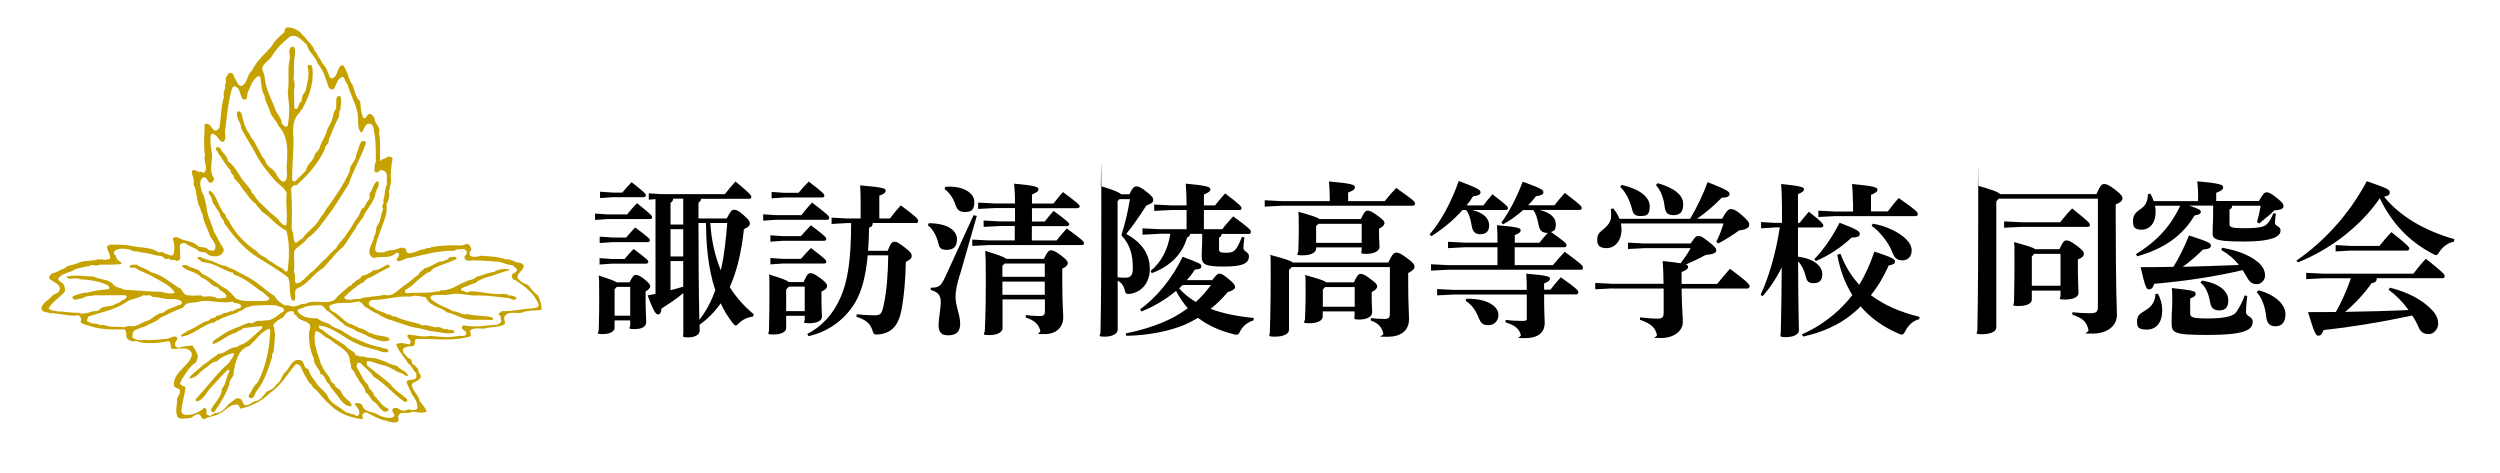 <?xml version="1.0" encoding="UTF-8"?>
<svg xmlns="http://www.w3.org/2000/svg" version="1.1" viewBox="0 0 2047.3 387.3">
  <defs>
    <style>
      .cls-1 {
        fill: #c5a200;
      }
    </style>
  </defs>
  <!-- Generator: Adobe Illustrator 28.7.5, SVG Export Plug-In . SVG Version: 1.2.0 Build 176)  -->
  <g>
    <g id="_レイヤー_1" data-name="レイヤー_1">
      <g id="_レイヤー_1-2" data-name="_レイヤー_1">
        <path class="cls-1" d="M249.2,29.8c2.7,4.3,7.3,6.9,8.4,11.9,2.7,1.6,2.3,5,4.6,6.5,1.2,4.3,5.4,6.5,6.2,11.1,1.2,1.5.8,4.3,3.1,5,5-1.2,4.3-6.9,7.3-10.4.8,0,1.6,0,1.9-.8,4.3,5,4.3,11.9,8.1,16.5,1.6,4.3,2.3,10,6.2,13.5.4,4.3.4,9.6,2.7,13.5.3.4,1.2,0,1.9,0,.3-1.2,1.2-2.3,2.7-3.4,1.9,0,3.4,1.9,4.3,3.4,0,4.6,5.4,7.3,3.8,12.3,1.2,6.2.8,13.1.8,19.6s1.2,1.5,1.5,2.3c1.9-1.2,3.8-1.2,5-2.7,1.2.4,3.4,0,3.8,1.9-1.2,6.5-1.9,12.3-1.2,18.9-.8,2.7-.8,5.4-1.9,8.1,1.2,3.8-.4,7.3-1.9,10.4,1.2,8.1-2.7,14.6-5,21.9-1.9,5-3.8,9.6-4.3,15.4.8,2.4,2.7,2.2,4.7,2,.9,0,1.7-.2,2.5,0,1.2-1.6,3.4-.4,4.6-1.9,2.2.5,4.3-.2,6.2-.9,2.8-1,5.4-2,7.6.5-.8,1.5.8,2.7,1.9,3.1,3.8-.4,6.9-1.5,10-3.1,1.2.2,2.3-.2,3.4-.6,1.2-.5,2.5-1,3.9-.5l.8-.8c7.7-1.5,17.3-1.9,25-1.5,2.3,0,5-2.7,6.9,0,.4,1.2,1.9,2.7.8,4.3-1.5,1.2-.8,2.7-.8,3.8,3.1,2.3,6.9.8,10,.3,6.5.8,12.7.4,19.6,3.1,2.3-.8,4.3.8,6.5,1.2,2.3,2.3,6.2.3,8.1,3.8,0,4.3-5.8,5.8-5,10.4,2.3,2.7,5.4,4.6,8.4,5.4,3.1,3.1,4.6,6.5,8.1,8.4,1.5,3.4,3.4,7.7,3.1,11.9-4.6,1.2-10.8,0-15.8,2.3-1.6.5-3.6.5-5.6.3-3.6-.1-7.3-.3-9.1,3.4-.8,1.9,1.5,4.3,0,6.2-4.3,1.9-8.9,1.9-13.9,2.7-2.1.8-4.3.7-6.4.5-3-.2-5.8-.3-7.9,2.1.4,1.6,1.9,3.8-.4,4.6-9.3,2.7-19.2,2.4-28.8,2.1-5.1-.2-10.2-.4-15-.1-1.9,1.6.4,5-2.7,5.8-2.7,0-5.4.3-7.7,1.9-1.2,3.4,2.3,5.4,4.3,8.1,4.3,0,1.2,5,5,5.4.8,1.9,2.3,1.9,3.1,3.8-.8,2.7,4.3,5.4.8,7.7-1.5,2.3-5.4,2.3-6.2,4.6.8,5.8,5.8,8.4,6.5,13.5,1.9,2.3,4.6,5.4,5.8,8.4-1.9,1.4-4.7,1.1-7.5.7-1.6-.2-3.3-.5-4.9-.3-1.7,1-3.5.9-5.2.8-2.5,0-4.8-.2-6,3,.4,1.2.8,2.7.4,3.8-3.8,2.7-8.4-.4-12.3-.8-5-1.5-9.6-4.3-14.2-6.5-1.2.4-2.7.8-3.1,2.3,0,1.2.8,2.3,0,3.4-10-1.2-20-5-26.9-12.3-4.6-3.8-7.7-8.4-11.9-12.7-2.3-.4-1.9-3.4-4.3-4.3-2.3-3.8-4.6-7.3-6.2-11.2-.8-1.9-1.5-3.8-3.8-4.6l-1.6.3c-6.9,8.1-11.9,17.3-21.1,23.5-6.2,6.5-15,10.4-23.5,12.7-1.5-.4-1.2-3.1-3.1-3.4-6.2-.4-8.9,4.6-14.2,7.3-3.8,2.3-8.9,2.3-12.7,4.6-2.7,0-2.3-2.7-4.3-3.8-3.8-.8-5,3.1-8.4,3.1s-6.9,1.2-9.2-.8c-2.3-5-.4-9.6-.4-15.4.4-2.3,3.8-4.6,1.6-7.7-1.9-.8-4.3-1.2-4.3-3.8,0-10.4,12.3-15,14.6-23.5.8-3.5-2.3-4.6-4.3-5.8-4.3-.4-6.9,0-10.8.4-3.8-.4-.4-5.4-4.3-6.5-4.6.8-9.2,1.9-13.9,1.5-4.3.4-9.2-.4-12.7-1.9-1.6,1.2-3.4.4-5-.4-4.6-1.9-.8-6.5-4.3-8.9-10,.3-20.8.3-30-3.4-1.9-.4-4.3-.8-5.8-2.7.8-1.5.8-3.1-.4-4.3l-1.2-1.2c-4.8.9-8.9.1-13.2-.6-3.3-.5-6.6-1.1-10.3-1-2.3-1.2-6.9-.4-6.9-4.3,1.2-4.6,6.2-6.5,8.9-10,1.9-1.9,6.2-1.9,6.2-5.8,0-6.5-15-6.5-5.8-12.7,3.4-.4,5.4-2.7,8.4-3.4,1.2-.8,2.7-1.2,3.4-2.3,2.7-.8,6.9-1.5,10-3.1,5-1.9,10.4-.8,16.1-2.7.4,1.2,1.6,0,2.3,0,1.9,1.2,4.3,0,6.5,0,1.2-3.8-2.3-6.5-2.3-10.4l2.3-1.5c6.2,0,12.7,0,18.5,1.2,6.9,1.6,15.4.8,21.1,5,.6.3,1.3.2,2.1,0,1.1-.1,2.3-.3,3,1.1,2.7,0,5,2.7,7.3,1.2,1.2-3.8,1.2-8.9-.3-12.7,0-2.3,2.7-1.9,4.3-1.6,5,3.4,11.9,2.3,16.5,7.3,2.7,1.2,6.5,0,8.1,2.7,1.6.4,3.1,1.2,4.6.8,3.8-4.3-1.5-8.9-3.1-11.9-1.9-6.2-5.4-11.5-6.2-18.1-1.5-1.9-1.5-5-3.1-7.3-1.9-5.4-1.6-12.3-4.3-17.3,1.6-3.8-1.9-7.3-1.2-10.8,1.3-1.1,2.6-.5,3.9.1,1.1.5,2.2,1,3.4.6.8,0,1.9,1.6,3.1.4,3.1-4.6-1.6-8.9.3-13.9-1.5-7.7-.3-18.1-.3-25.4,2.7-1.2,4.2.6,5.6,2.5,1.7,2.3,3.2,4.7,6.4.6,1.6-8.4,1.2-17.7,3.8-25.4-1.2-3.8,1.9-6.9.8-10.4,1.9-1.5-.4-4.3,1.2-6.2,1.2-1.5,1.5-3.4,3.8-3.1,2.3.4,1.9,3.1,3.4,4.6,1.2,2.7,2.3,5.4,4.6,6.2,6.2-1.9,4.3-8.9,9.2-12.7,3.4-7.7,10.8-13.9,15.8-19.6,2.7-5,6.5-8.4,10.8-11.9-.4-1.5.8-3.1,1.5-3.8,5.4-.4,10.8,2.3,13.5,6.5M250.4,35.9c-3.5-3.1-7.3-8.1-12.7-6.1-5.4,4.2-11.1,9.6-15,16.1-1.9,3.8-7.7,5.8-8.1,10.8,2.7,4.6,2.3,11.1,3.8,15,1.6,5.4,4.3,10.8,6.5,16.1.8,5,5.8,8.1,5.8,13.5,1.5.8,2.3,3.1,4.6,2.3,1.2-3.4,1.2-8.9,1.6-13,0-5.4-1.2-11.2-1.2-16.1,1.5-7.7-.4-16.5,1.2-24.2,1.9-3.8-2.7-10.8,3.1-12.3,2.7,1.9,1.2,5,1.6,7.3-1.6,6.2-.4,12.3-1.2,19.6,1.2,3.1,1.2,6.2.3,9.3.4,4.6,0,10,.4,14.6,3.8,2.3,2.7-4.6,5.8-5.8,0-3.1,1.2-5.8,3.1-8.1,1.5-5.8,3.8-13.5,1.9-20.4,0-1.9,1.6-1.2,3.1-1.2,1.9,4.3.8,8.9.8,13.1-1.2,7.3-3.8,15-7.7,21.6-.4,1.9-2.3,1.9-2.3,3.8-5.8,5-6.5,13.9-5.4,20.8,0,11.1-1.2,23.1-1.2,34.6.4.8,1.2,1.5,2.3,1.5l9.2-9.2c.4-5,5.8-7.3,6.9-12.3.4-2.7,3.8-3.4,4.3-6.9,1.9-5.4,5-9.2,6.2-14.6,2.7-4.3,4.6-8.9,5.4-13.9,2.7-3.1,1.6-6.9,1.9-10.8.4-1.6,1.5-2.7,3.1-2.3,1.9,3.1.3,7.3.3,10.8-1.2,1.6-1.2,4.3-1.2,6.2-3.4,6.2-5.8,12.3-8.4,18.9.8,3.4-3.4,4.2-3.1,7.3-5.4,11.9-13.5,21.1-23.1,29.7h-1.9c-1.5.8-2.3,1.5-2.7,3.1.8,11.5.8,20.4.4,31.9.2.8.3,1.6.3,2.3,2.3,3.1,0,7.7,3.1,10,1.9-.8,3.1-2.7,5.4-3.4,3.8-6.2,10.4-9.3,13.9-15.8,1.5-2.7,3.8-4.6,5.4-8.1,7.7-10.4,14.2-20,19.6-31.5-.8-5,5.4-8.1,5-13.1,1.9-3.4,1.9-6.5,3.8-10,.3-1.2,1.9-1.9,3.1-1.5.8,0,1.2,1.2,1.2,1.9-3.8,11.5-10,21.1-13.9,33.1-4.3,6.9-8.1,13.1-12.7,20-6.5,8.4-12.3,18.5-21.6,25-2.3,4.2-8.1,6.1-10.4,10-.8,5.4.8,11.9-.4,17,1.9,2.7,0,6.2,1.6,9.2,2.3.8,4.6-.8,5.8-2.7l.3.4,5.8-5.8c5-3.1,7.7-8.1,12.3-11.5,3.1-3.1,5.8-6.5,8.9-8.9,2.3-5,6.9-7.7,9.2-12.7,3.5-3.8,5-8.4,8.1-12.3,2.7-2.3,1.9-7.3,5.8-8.4.8-2.7,2.3-4.6,3.8-6.5,1.9-1.9-1.2-4.3,1.6-6.2,1.5-3.1,2.3-7.7,5.8-8.9,1.6,3.1-.8,6.5-1.9,9.2-.8,6.5-5.4,11.9-8.9,17.3-1.2,4.6-6.2,8.1-7.7,12.7-3.8,4.6-6.2,10-10,14.6-3.1,2.7-6.1,5.4-8.9,9.2-2.7,2.3-4.6,5.4-7.3,8.1-8.1,4.6-12.3,13-20.8,16.5-4.6,2.3-.8,6.9-3.1,10.4-.8.3-2.3-.4-2.3-1.2-2.3-5.8-.4-11.5-2.7-17.7-7.7-6.2-17.3-11.5-25.7-17-11.1-6.9-18.9-17-26.6-27.3,0-3.1-3.1-4.3-3.4-6.9-.4-2.7-3.4-5-4.3-7.7-2.7-2.3-1.9-6.2-4.3-8.9-1.2-.8-.8-2.3-.4-3.1.8-.8,1.6.8,2.3.8,5,5.8,5.8,13.9,11.2,18.9,0,2.7,2.7,3.8,3.1,5.8,5.4,10,13.5,18.1,22.3,23.8,2.7,4.3,6.9,3.8,10,7.7,3.8,1.6,6.9,5,11.1,6.5,1.5.8,1.9,3.8,4.3,1.9,1.2-10.4,1.9-22.7-1.2-33.1-7.7-3.4-13.5-11.5-20.4-15.8-.8-2.3-3.8-3.4-4.3-5.8-5-3.4-8.1-9.2-11.9-13.5-1.2-3.1-4.3-5.4-6.5-8.1,1.2-2.3-3.1-3.1-2.3-5.8-4.2-3.8-6.5-9.6-10.4-14.2.4-1.6-3.1-2.7-1.5-4.6.7-.7,1.2-.4,1.8-.2.4.2.8.3,1.3.2,1.5,4.6,6.2,6.2,6.5,11.2,3.8,2.3,6.5,6.9,8.9,10.4,1.9,3.8,5.4,7.7,8.4,11.2,1.9,1.6,1.5,4.6,3.8,5.4,2.7,5.8,8.9,10,13.5,15,2.3,1.5,4.3,3.8,6.2,5,1.9,2.7,3.8,5.8,6.9,5.4,1.5-8.9-.8-17,.4-26.2-1.2-3.8-5.8-6.9-8.4-9.2-6.5-7.3-12.3-14.2-17-23.1-3.8-7.7-8.4-13.5-11.9-21.1,0-4.6-5-8.9-3.1-13.5,1.5-.8,2.3.3,3.4,1.5,1.2,5.4,2.7,12.3,6.9,17.3.4,2.7,3.8,5,4.6,8.1,2.7,3.8,4.3,9.2,7.7,12.7,1.2,6.2,7.7,6.9,9.6,12.3,1.5,2.3,3.1,5.8,6.5,5.4,3.1-2.7,1.6-8.4,1.6-11.9.8-11.5,1.9-24.7-6.5-33.5-1.5-4.3-5.8-7.3-6.9-11.5-1.2-4.6-4.3-8.4-4.6-13.1-2.7-4.3-2.7-10.4-3.4-15-.4-1.6-1.2-1.2-2.3-1.2-4.6,3.4-6.2,9.2-8.4,13.9,0,1.9-.4,3.4-.8,5-.3-.1-.8-.1-1.3,0-.7,0-1.4.1-1.8-.3-2.3-3.1-1.9-8.9-6.2-10.4-.8-.4-1.5.4-2.3,1.2-3.4,10.8-4.3,23.1-5.8,34.6-.8,2.7,1.6,7.3-1.5,9.6-.8.4-1.2-.4-1.9-.4-2.7-1.9-3.8-6.5-8.1-6.2-1.6,6.2.4,11.9.8,18.5-.3,6.5-2.3,12.7,1.6,18.1.3,1.5-1.2,2.7-1.9,3.4-2.1.5-2.9-.8-3.6-2.1s-1.4-2.7-3.3-2.1c-4.3,2.7-1.9,8.1-1.2,11.9,2.3,3.4,2.7,8.1,3.8,11.9.4,7.3,4.3,13.9,6.2,20.8,2.7,4.3,4.3,8.9,7.7,13.5.8,1.9-.8,4.3-2.3,5.4-3.1,1.5-6.9,1.5-10,0-1.9-2.7-4.6-2.3-7.3-2.7-3.1-3.4-8.1-3.8-11.5-6.9-1.2-.3-3.8-.3-4.6,1.6l.3,11.1c-.8,1.2-1.5,1.5-2.7,1.9-.9-.9-2.1-.9-3.3-.9s-2.8,0-3.6-1.4c-1.8,1.4-3,.3-4.1-.6-.8-.7-1.7-1.4-2.8-1.3-5-.4-9.6-2.7-14.6-2.7-3.8-1.5-7.3-.4-10.4-2.7-4.3-.4-9.6-1.6-12.7,1.9-.8,1.9.8,2.7,1.5,3.4,0,3.4,3.8,4.3,5,6.5-3.8.8-7.6.7-11.4.7s-4.7,0-7.1.1c-1.3,1-2.7.7-4.1.5-1.5-.3-3-.5-4.4.7-3.8.4-7.7,1.5-11.1,2.3-4.3,3.4-11.5,3.1-14.2,8.1.8,1.9,2.3,3.1,3.8,3.4,1.2,1.9,1.9,3.8,1.9,6.5-3.4,5-10.4,8.4-13.5,14.2,1.9,2.3,5.8,1.9,8.4,2.7,3.4-.4,8.1.8,11.1.8.8.1,1.7.1,2.7.1,1.7,0,3.4,0,4.2.7,3.8,0,6.9-.8,10-1.9,1.9-.4,3.8.4,5-1.2,3.8-4.3,9.6-1.5,13.5-5,3.1,0,4.6-3.1,7.7-3.8.8-.8,2.3-2.3.3-3.1-3.6-.2-8.1,0-12.4,0-4.4,0-8.7.2-12.2,0-3.8.8-7.7,0-10.8,2.7-1-.3-2.1,0-3.2.4-1.9.6-3.6,1.2-4.8-1.2,0-1.6,1.9-1.2,2.3-1.9,3.8-1.2,6.9-2.3,10.8-2.3,5.8-1.9,10.8-1.9,16.5-2.7,1.2-1.2.4-1.9-.4-3.1-6.9-3.4-15-4.6-22.7-5-1.9-1-3.8-.8-5.7-.6-2.3.3-4.4.5-5.9-1.6,6.9-1.5,15.4-.3,22.7,0,4.6,2.7,10.8,1.9,15,5.4,1.9,3.8,6.5,3.4,10,5.4,10.4.4,19.6,1.6,29.3,1.6,4.3.8,8.1,2.3,11.9.8-3.8-6.5-10.8-8.9-17.3-12.7-4.6-3.1-10.4-4.3-15-7.7-1.2,0-3.4,0-4.6-.4.3-2.1,1.5-2.1,3-2.1s1.6,0,2.3-.3c3.4,2.7,8.4,3.4,12.3,6.5,8.4,1.9,15,7.7,21.9,12.3,4.3.8,3.4,6.2,8.1,6.5,3.8.4,7.3.4,10.8,0,1.3,1.5,3,1.2,4.7,1,1.4-.2,2.8-.5,4.2.2,2.3-.3,4.3,1.6,5,1.6l.8-.4c1.5.4,3.4-.3,5.8-.3,1.5-4.6-5-4.6-6.5-8.4-5.8-1.2-8.1-6.5-13.5-8.1-4.3-5.4-11.9-4.6-16.1-9.6.3-.8,1.1-.7,2-.7s1.1,0,1.5-.1c4.3,3.1,9.6,2.3,12.7,6.9,6.2,3.1,11.1,6.9,17,11.1,4.6,1.9,8.1,6.2,11.1,9.6,5.1,2.2,10.9,2.1,16.7,1.9,2.4,0,4.8-.1,7.2,0,1.5-.3,3.4-.8,3.4-2.3-2.3-1.9-4.6-5-7.7-6.2-6.5-5-13.1-10.4-20.8-13-1.2-.4-1.2-2.7-2.7-1.9-8.1-2.7-14.6-8.1-23.5-8.4-1.6-.8-2.7-2.3-4.3-3.1,0-1.2,1.2-1.2,2.3-1.2s1.6,0,1.2,1.2h2.3c1.2,1.6,2.7.4,3.8,1.6,5,.8,8.4,4.3,13.9,4.6,3.1,2.3,6.2,2.3,9.2,4.6,6.2,3.1,12.7,6.2,18.1,10.8,4.3,2.7,7.7,6.9,12.3,8.9,1.5,3.4,5.4,6.5,8.9,8.1,1.4-.5,2.7-.1,4.1.3,1.7.5,3.6,1,5.5-.3,1,.2,1.9-.3,2.6-.7,1-.5,2.1-1.1,3.5-.4,3.9-2.3,8.6-2.1,13-1.9,4.3.2,8.4.5,11.6-1.6,3.8-4.6,7.7-7.3,12.3-11.5,1.2.2,1.5-.5,1.9-1.2.4-.7.8-1.4,1.9-1.2,1.5-3.1,5-2.3,6.2-5.8,3.4-.4,6.9-2.3,9.6-4.6,4.6.3,8-3.4,11.9-4.6.8,0,1.6,1.2,1.6,1.9-5.4,2.7-11.2,5.8-16.5,8.9-3.4,0-4.3,4.3-6.9,4.3-5,3.4-10.4,7.7-14.2,11.9,1.7,2.4,4.8,1.9,7.8,1.4,1.7-.3,3.5-.5,4.9-.3,6.2-2.3,13.5-1.6,20.4-3.4,6.9,2.3,11.5-4.6,16.5-7.7,4.3-2.7,7.3-6.2,11.5-8.9.4-2.3,3.4-3.1,4.6-5,3.8-.8,8.1-3.4,11.9-5.4,2.3-.4,3.8,0,5.4-1.5,1.3.2,1.9-.5,2.5-1.2.6-.8,1.1-1.5,2.1-1.1,1.2,0,4.6-1.5,4.6,1.5-5.8,2.7-12.3,4.6-18.1,7.3-2.3,1.2-3.1,3.8-5.8,3.8-1.2,1.2-3.4,2.3-4.3,3.4-4.6,3.1-8.4,8.4-13.9,10.8,0,.8-.8,2.3.8,2.7,3-.3,6.4-.3,9.8-.3,4.7,0,9.6,0,14.1-.9.5-.3,1.2-.3,1.9-.3,1,0,2.1,0,2.7-.9,8.4.4,13.5-4.6,20-6.9,2.7-1.9,6.9-1.2,9.3-4.3,4.6-.8,9.2-3.4,14.2-3.8,3.1-2.3,7.7-2.7,12.3-2.3v.8c-6.9,1.9-12.7,4.6-19.6,6.2-2.7,1.5-5.8,1.9-7.7,4.3-3.1.4-6.2,2.7-9.6,3.4-1.2.8-3.1,1.2-2.3,2.7,2.3,0,4.6,3.1,6.9.8,4.1-.1,8.2.5,12.4,1.1,5.4.8,10.7,1.6,16.1.8.5.7,1,.6,1.6.5.6-.1,1.2-.2,1.9,1,2.3-.3,5,.4,6.5,1.9l-1.2,1.5c-1.9.4-3.1-.3-4.6-1.2-8.4-.8-17-2.3-25.4-2.3-3.5.3-7-.1-10.4-.6-3.8-.5-7.6-1.1-11.5-.5-2.9.8-5.8.8-8.6.7-2.5,0-4.9,0-7.2.4-.8,0-2.3,1.6-1.5,2.7,5,5,12.7,6.9,18.5,10.4,1.8-.2,3.4.5,5,1.2,1.9.8,3.8,1.7,6.2,1,6.5,1.5,14.2,1.2,20.7,2.7.8.8.8,1.9,0,2.3-2.8-.4-5.8-.3-8.9-.3s-4.7,0-7.2,0c-7.7,0-13.9-4.6-21.1-6.2-5.4-4.6-13.9-4.6-17.3-12.3-4.2-.4-8.4-2.3-12.7-.4-5.6-.6-11.2.3-16.8,1.2-4.8.8-9.6,1.6-14.4,1.4-1.5.8-3.1,1.5-2.7,3.8,1.2,0,1.2,2.7,3.1,1.9,3.4,3.4,8.4,3.8,12.3,6.2,1.4-.4,2.1.2,3,.8.8.5,1.7,1.2,3.2.8,5.8,3.1,13,4.3,20,6.2,1.2,1.2,2.5,1.2,3.8,1,1.1,0,2.3-.2,3.5.5,1.9,0,4.3,1.5,6.5,1.2,1.6-.5,3.1,0,4.4.7,1.4.6,2.7,1.3,4.1.5,1.9,1.9,4.3,0,6.2,1.9l-.4,1.5c-5.4,1.2-10.8-.4-16.1-1.2-4.6,0-8.9-2.3-13.5-2.7-9.2-1.5-17-5.4-25.7-7.7-1.9-1.5-5-1.9-6.5-3.8-3.4-1.2-6.2-2.7-8.9-5-3.4-.4-3.8-5.4-8.1-5.4-7.3,2.7-16.1-.4-22.7,3.4-1.2,1.5.3,3.1,1.2,4.3,5.8,2.3,9.6,8.1,15,10.8,2.3,0,3.8,1.9,6.2,2.3,1.2,1.9,4.3.8,5.8,2.7,2.3,0,2.7,2.7,5,2.3,4.6,2.7,9.2,1.9,14.6,3.8.4.4.8,1.2,1.2,1.9-2.7,1.9-6.5,1.2-9.2.4-3.1-.8-5.8-2.3-8.4-3.1-3.1-2.3-6.9-3.1-10-4.6-3.4-2.7-8.4-3.1-11.1-6.5-3.8-2.7-7.3-6.2-11.1-9.2-3.4-1.2-3.4-5-7.3-5.4-4.6.4-8.9,0-12.7,1.5-1.9,1.6-5.4,1.2-5.8,3.1,3.1,5.8,10.4,6.2,16.5,6.2,2.3,2.3,6.2,3.4,9.6,4.6,3.4,3.8,9.2,3.8,12.7,7.3,1.9.8,4.2,2.3,5.8,3.4,7.7,3.4,15.8,7.3,23.8,8.4,1.9,1.6,5.8,0,6.2,3.4-3.1,1.9-6.9-.4-10-1.2-5-1.6-10.4-2.3-15.4-5-10.4-3.8-19.2-13.9-31.6-15v.8c0,1.9,1.9,2.3,3.4,3.1,5.4,5,12.3,8.4,18.1,12.3,2.3,3.8,6.9,3.8,8.9,8.4.3.1.7,0,1,0,.7-.1,1.4-.2,1.6.8.3-.1.8-.1,1.2,0,.5,0,1.1.1,1.6-.3,2.7,1.6,6.5,1.2,9.6,1.6,3.8.8,5.8,1.9,9.6,3.1,2.7,1.9,5.8,2.3,9.2,3.4,2.7,3.4,6.9,3.8,8.9,7.7-1.9,1.2-3.8-1.2-5.4-1.9-5.8-1.2-9.2-5.8-15.4-6.5-4.6-1.2-8.1-3.1-12.7-3.4-1.2,1.2-.4,2.3,0,3.8,6.2,5,13,10,18.9,15,3.4,5.4,9.2,8.1,13.5,12.3.4.8.4,1.6,0,2.3-.8-.3-1.5,0-2.3-.3-8.9-6.2-16.1-15-25-20.4-2.7-4.6-7.3-7.3-10.8-11.2-.4,0-1.2-.4-1.9,0-1.2.4-.8,2.3-1.2,3.1,3.4,5.4,5,11.1,9.6,15,0,3.8,4.3,4.6,4.6,8.4,3.8,3.4,6.5,9.2,11.5,10.8,1.5,2.3-1.5,2.7-2.7,2.7-3.8-1.5-5-5.4-8.1-7.7-3.4-1.9-4.3-6.5-7.7-8.4,0-4.6-4.6-6.9-5.8-10.8-1.9-1.9-2.7-4.3-3.8-6.5-3.1-1.9-1.5-5-3.1-7.7,0-5-2.7-8.1-6.5-11.1-3.4-2.3-7.3-5-10.8-7.7-4.6-1.5-6.2-5.8-10.8-6.2-2.3,8.1.8,16.1,3.4,23.5.8,1.5.3,3.8,1.9,4.6,1.2,5,5.8,7.7,7.3,12.7.4,1.6,1.5,1.9,2.7,2.3.4,2.7,3.1,3.8,5,5.4,1.9,4.6,4.6,6.9,8.4,10,0,1.2,1.6,1.9.4,3.1-6.9,0-9.6-7.7-13.5-11.5-1.2-2.3-3.8-3.8-4.2-6.5-3.5-1.9-3.1-7.3-7.3-8.4-.8-4.6-5.8-7.3-5.4-12.3-2.3-5-3.8-10.4-3.8-16.1-.8-2.3,0-5,0-6.9,3.8-9.6-8.1-6.2-10.8-13-1.3.2-1.5-.7-1.7-1.6-.3-1-.5-1.9-2.1-1.5-3.4-.4-5,2.3-6.9,5-3.1,1.5-6.2,3.4-8.1,6.2,1.2,3.4,1.9,7.7,1.2,11.5,0,3.4-.4,6.5-.8,10-.4,1.5-1.9,2.7-1.2,4.6-3.1,10-6.5,20.4-13.1,28.5-1.5,2.3-1.5,5.8-5,5.4-.8-.4-1.2-1.6-1.2-2.3,2.7-3.1,3.8-8.1,7.3-10.4,6.9-13,10-28.5,10.4-43.1l-.8-1.2c-7.3,2.7-10.8,9.6-16.5,14.2-9.3,2.7-11.2,13.5-12.7,21.6.8,3.8-3.8,5.8-3.4,9.6-2.7,7.7-7.3,15.8-12.3,22.7-1.2.8-2.3,0-3.1-1.2,2.7-5.8,9.2-10.8,9.2-17.7,3.8-3.8,3.1-9.6,6.2-13.9,0-.8-.3-1.9-1.5-1.5-5.4,5-8.9,9.6-14.2,15-3.4,3.8-5.4,9.6-11.1,10.8-.8-.4-.8-1.2-.8-1.9,10-10.4,16.5-20.4,27.3-29.7,1.2-2.7,4.6-5.4,3.8-8.1-5.4,1.2-10,3.4-13.9,6.9-4.2.3-6.5,3.8-9.6,5.8-4.3,2.7-7.3,8.4-13.1,8.1,2.7-4.3,7.3-6.5,10.8-10.4,3.4-1.9,6.5-5,10-7.3,1.2-.8,2.3-.8,2.7-2.3,5.4.3,8.4-4.6,13.9-5.4.3.2.8,0,1.2-.2.4-.2.8-.4,1.2-.2l1.5-1.2c7.3-2.3,11.5-8.1,18.1-13.5.4-.4.8-1.6,0-2.3-5,.8-10.4.8-15.4,1.9-1.2,1.9-3.8,1.6-5,3.4-7.7,1.6-12.7,7.7-19.6,9.6-.8-3.8,4.6-4.6,6.5-6.9,4.6-3.1,10-5.8,15.8-7.7,2.3-1.5,5-1.9,7.3-3.1,2.7,1.6,5-1.2,7.3-1.5,1.9,0,3.8.3,5.8-.4,6.5.8,10.4-4.6,15.4-7.3,1.6-3.8-4.2-3.4-6.2-5-6.2-.4-13.5,0-19.2.4-2.7.8-6.2,1.2-8.1,3.4-.8.8-3.1.4-3.8,1.9-5.4,2.3-11.5,3.4-17,6.9-.9-.2-1.4.3-1.9.9-.6.6-1.2,1.3-2.3.7-8.9,2.7-15.8,10.4-25.4,11.5-.8-2.7,3.1-2.3,4.3-4.3,6.5-2.3,11.9-7.3,18.9-9.2,1.2-2.7,4.6-.8,5.4-3.4,2.7-.4,4.6-1.5,7.3-2.7,1.1.3,2.1-.1,3-.6,1-.5,2-1.1,3.2-.5,1.9-1.9,5-1.9,6.9-3.4.4-4.3-5-2.3-6.9-4.6-4.9,1-9.7.5-14.4,0-4.1-.5-8-.9-12.1-.3-5,2.3-11.2-.8-14.2,5.4-6.5,1.9-12.3,5.4-18.5,8.1-3.1,3.4-8.1,4.3-11.9,6.9-2.7.8-5.8,1.9-8.4,3.1-2.7.8-2.3,3.8-2.7,6.2,3.1,1.9,5.8,2.7,9.6,1.9,5.8.8,12.3-.4,18.5-.8,2.7-.3,4.6-2.3,7.3-1.9,3.8,1.6-.8,3.8-.4,6.5,0,1.6,1.2,2.3,2.7,2.7,3.8-1.2,7.7-1.5,11.5-1.9,1.9,2.7,3.8,5.8,4.6,9.2-.8,2.3-.8,4.6-3.1,5.8-4.3,2.7-7.3,8.9-10.4,13.1-.4.8,0,1.9-1.2,2.3.3,2.7,3.1,2.7,4.6,3.8-.8,6.5-3.1,13.5-3.4,19.6,0,1.9,1.5,2.7,3.1,3.1,5.4.4,11.5-1.9,15.4-5.8,3.4.4,1.2,3.8,2.3,5.4,1.2.3,2.3,1.9,3.4.8,1.5-.4,2.3-1.9,3.4-1.9,6.9.3,8.9-6.9,14.2-9.6,1.6-1.6,3.4-3.1,5.8-2.3,2.7.8,1.9,3.8,4.3,5.4,3.1.4,5.4-1.9,7.7-3.1,5-.4,7.3-4.6,10.4-8.1,3.1-1.2,6.2-2.7,7.7-5.8,4.3-2.3,4.3-8.1,8.1-10.8,3.1-3.1,4.6-10,10.8-9.2,5,.4,2.3,6.9,7.3,7.3.8,4.6,4.3,8.1,6.5,11.5,2.7,4.6,8.1,6.9,10,12.3,3.4,5.4,9.2,7.3,13.9,11.5,1.5.8,3.8.8,5.4,1.9.9-.3,1.6.1,2.3.6.8.5,1.5,1.1,2.7.5,2.7-3.4-.8-6.9-3.1-9.6,2.3-1.2,4.6-.8,6.5.8.8,5.8,7.7,5.4,11.5,7.3,3.8,2.3,8.1,3.8,12.7,3.1,5.4-1.9-1.9-4.6,1.2-7.7,2.2-.8,3.6,0,5.1.9,1.4.8,2.8,1.6,4.9,1,1.3-1.1,3-.9,4.7-.6,1.8.3,3.6.5,4.9-.9.8-4.3-1.9-8.4-4.2-11.5-1.2-2.7-2.3-5.4-3.8-8.1-2.7-6.1,5-2.7,6.9-5.4.8-1.6.4-3.4,0-4.6-2.7-1.6-3.1-5.8-6.2-7.3-3.1-5.4-7.7-9.6-10-15.8,3.1-1.9,6.5-.8,10.4,0,5-2.7-3.8-5.4-.4-8.1,6.5.8,11.9,2.3,18.1,1.2,7.7.8,15.4,1.6,22.7,0,.5-.1,1.2,0,2,0,1.9.1,4.3.3,4.6-1.9.4-3.1-4.3-2.3-3.4-5.8.4-.8,1.5-1.5,2.3-.8,7.3,1.2,13,.8,20.4-.3,3.4-.4,8.1.8,9.6-3.8-1.2-1.2,0-3.4-1.9-4.6-1.9-1.9,1.9-1.6,1.9-3.1,8.9.4,16.5-1.9,25.8-2.3,1.9-.4,4.6-.4,4.6-3.1-3.1-8.9-11.5-15-19.6-20.4-1.9.8-1.5-1.5-2.3-1.9-.8-3.8,3.1-3.1,4.3-5.8-.3-1.9-2.7-2.7-3.8-4.3-4.6.4-8.1-2.7-12.7-2.7-7.3-.4-15.4-1.5-23.1-.8-1.9,0-3.8-.8-3.4-3.1-.3-1.5,1.9-1.2,1.6-3.1.8-1.5-.8-2.7-2.3-3.4-2.3.4-5.8-.4-7.7,1.5-12.7-.4-24.7,3.1-36.5,5.8-3.1-.3-5.4,2.3-8.9,2.7-4.6-.8.8-3.4,0-5.8-.3-1.3-.8-1.2-1.4-1.1-.3,0-.6,0-.8,0-5.4,5.4-11.9,2.3-18.5,4.3-8.1-3.8,0-11.9.4-18.1,2.3-2.3.8-6.9,3.1-9.2,2.7-4.3,2.3-8.9,4.3-12.7-2.3-2.7,1.5-4.6,0-7.3,1.9-4.2.8-9.2,3.1-13-.8-3.8,1.9-10-3.4-11.5-1.5-.4-3.1,0-3.8,1.5-1.2.4-2.3.4-3.1-.8.4-2.3-.4-5.4,1.2-7.3,0-7.3,0-14.2-.8-21.9-1.2-3.1,0-8.1-3.8-9.6-4.6-.8-4.6,4.6-6.9,6.9h-.8c-3.4-3.8-1.6-10.8-2.7-15.8-1.5-8.1-6.2-15.8-8.4-23.8-1.6-1.6-1.9-4.3-3.4-5.8-5,.8-5.4,7.3-8.1,10.4-1.5,0-3.1-.4-3.8-1.9-2.3-6.5-3.8-13.5-8.9-19.2-1.5-6.2-7.7-9.2-8.9-15.8M125,243.3c-1.2-1.7-2.9-1.6-4.7-1.4-1,0-2.1.1-3.1-.1-3.8,2.7-9.6,2.7-13.5,5.4-9.2,6.5-20.4,8.4-31.2,11.9-.4,1.2-1.5,2.3-1.2,3.8,2.7,1.9,5.4,2.3,8.9,2.3.9,1.3,1.9,1.1,3,1,.8-.1,1.8-.3,2.7.2,5.4,1.9,10.4.8,16.1,1.6,2.3-1.6,4.6-.8,7.3-.8,4.6-.8,8.1-3.8,12.7-5,3.8-2.3,6.9-5.8,11.9-6.2,2.7-3.1,7.3-3.8,10.8-5.4,1.5-1.2,4.3-.4,4.3-3.1-1.2-2.3-5-2.3-6.9-2.7-3.4.6-6.7,0-9.8-.7-2.6-.5-5.1-1-7.5-.9"/>
      </g>
      <g>
        <path d="M513.6,175.5c2.5-3,4.6-5.6,8.1-9.1,11.6,9.4,12.3,10.2,12.3,11.5s-.8,1.5-2.2,1.5h-34.1l-10.4.7v-5.2l10.4.7h16ZM515.6,231.1c2.3-4.6,3.6-6,4.9-6s3.5.5,7.4,3.7c3.8,3.1,4.6,4.5,4.6,5.7s-1.5,2.9-3.8,4.1v5.2c0,12.2.5,15.6.5,19.8s-3.7,5.9-9.8,5.9-3.3-1.2-3.3-3.3v-3.8h-12.8v6.1c0,2.6-3.3,5.1-9.7,5.1s-3.3-1.1-3.3-3.1.4-9.1.4-26.9-.1-13.2-.4-18c8.9,2.9,13,4.4,14.7,5.6h10.5ZM512.8,194.5c2.5-3,4.1-4.9,7.4-8.2,11.5,8.6,12,9.4,12,10.5s-.8,1.5-2.2,1.5h-28.5l-10.4.7v-5.2l10.4.7h11.3ZM511.5,212.1c2.5-3,4.1-4.9,7.4-8.2,11.5,8.6,12,9.4,12,10.5s-.8,1.5-2.2,1.5h-27.3l-10.4.7v-5.2l10.4.7h10.1ZM509.6,157.7c2.5-3,4.9-5.6,7.6-8.5,11.6,9,11.7,9.7,11.7,10.8s-.8,1.5-2.2,1.5h-24.9l-10.4.7v-5.2l10.4.7h7.6ZM505.1,234.9l-1.8,2v21.6h12.8v-23.6h-11.1ZM595.2,178.8c3.3-6.3,4.1-7,5.9-7s3.4.3,7.9,4.4c4.4,4,5.1,5.2,5.1,6.7s-.7,2.9-4.9,4.8c-2,18.7-5.7,34.4-11.6,47.4,5.3,8.5,11.9,15.8,19.7,22.3l-.8,1.9c-4.2.5-8.2,2.3-11.3,5.3-1.2,1.2-1.9,1.9-2.7,1.9s-1.4-.7-2.5-2c-3.8-4.9-7.1-10.2-9.8-16.1-4.8,6.8-10.5,12.7-17.3,17.5.1,2.5.1,4,.1,4.9,0,3.3-4,5.5-9.6,5.5s-3.8-1.2-3.8-3.1v-33.2c-5.3,4.5-11.5,8.6-17.8,12.6-.5,3.6-1.4,4.9-2.9,4.9s-3.3-1.2-8.5-15.6c2.2-.4,4.2-.8,6.4-1.2v-77.6l-5.5.4v-5.2l10.4.7h51.9c2.9-3.7,5.6-7,8.7-10.4,12.2,10.1,13,11.5,13,12.7s-.8,1.5-2.2,1.5h-38.9c-.3,1.6-1,2.6-2.2,3.1v13h23.2ZM559.5,183.9v-21.2h-8.2c-.1,1.8-1,2.7-2.2,3.3v17.9h10.4ZM549.1,187.7v22.3h10.4v-22.3h-10.4ZM549.1,213.8v23.9c3.4-1,7-1.9,10.4-2.9v-21h-10.4ZM572,182.6c.1,26.5.1,52.8.7,79.3,5.7-7.2,10-15.6,13.1-24.3-3.3-9.7-5.2-19.8-6.3-29.9-1-8.3-1.2-16.7-1.4-25.1h-6.1ZM581.7,182.6c.8,13.4,3.5,26.4,8.6,38.8,3-12.7,4.1-25.8,5.3-38.8h-13.9Z"/>
        <path d="M656.3,176.1c2.5-3,5.3-6.7,8.7-10.2,13.5,10.2,14.1,11.3,14.1,12.6s-.8,1.5-2.2,1.5h-41.5l-10.4.7v-5.2l10.4.7h20.9ZM658.1,230.9c2.9-6.6,4-7.2,5.7-7.2s3.3.7,8.2,4.2c4.6,3.6,5.3,4.8,5.3,6.3s-1.1,3.1-4.6,4.6v3.5c0,10.7.4,14.1.4,17.2s-4,5.2-10.4,5.2-3.7-1-3.7-3v-3.1h-15.2v10.1c0,3.1-4.1,5.2-10.4,5.2s-3.7-1-3.7-3c0-4.1.4-10,.4-30s0-11.7-.4-16.2c10.7,3.3,14.7,4.9,16.4,6.3h11.9ZM655.9,193.4c2.5-3,4.9-5.6,8.2-8.9,11.9,9,12.6,10.1,12.6,11.2s-.8,1.5-2.2,1.5h-33.2l-10.4.7v-5.2l10.4.7h14.6ZM655.9,212c2.5-3,4.9-5.6,8.2-8.9,11.9,9,12.6,10.1,12.6,11.2s-.8,1.5-2.2,1.5h-33.2l-10.4.7v-5.2l10.4.7h14.6ZM654,157.8c2.5-3,5.1-5.9,8.3-9.1,12.2,9.3,12.8,10.4,12.8,11.5s-.8,1.5-2.2,1.5h-30.6l-10.4.7v-5.2l10.4.7h11.6ZM646,234.7l-2.2,2.5v17.6h15.2v-20.1h-13ZM714.7,182.8c-.1,1.9-.8,3.1-3,3.6-.1,6.8-.4,13.2-.8,19h16c2.7-6.6,3.6-7.4,5.6-7.4s2.6.3,8.1,4.4c5.5,4.1,6,5.5,6,7.2s-.7,2.7-4.8,4.9c-.3,14.6-1.4,27.7-3.5,39.1-2.6,13.4-8.3,19.1-18.8,20.3-3.6.3-4.1-.1-5.2-3.8-1.9-5.6-5.6-8.3-13-10.7l.3-2c5.3.5,9.6.8,14.6.8s5.9-1.2,7.4-8.1c2.5-11.1,3.6-25.3,3.8-41h-16.8c-1.6,16.9-4.8,29.1-10,38.1-8.5,14.7-22.7,24.6-38.5,28.1l-1-1.8c12.2-6.4,21.3-16.2,27.4-30.3,5.6-12.7,8.5-30.2,8.5-60.5h-3.7l-12.3.7v-5.2l12.3.7h11.5v-9.8c0-6.8,0-11.7-.4-17.3,19.7,1.6,20.9,2.7,20.9,4.2s-1.1,2.9-5.2,4.2v18.7h8.7c2.7-3.7,5.7-7.2,8.9-10.7,13.4,10,14.2,11.1,14.2,12.8s-1,1.6-1.9,1.6h-35.2Z"/>
        <path d="M760.6,182.8c15.6,0,23.1,6.1,23.1,13.1s-3.8,8.7-8.7,8.7-5.9-2.2-6.6-5.5c-1.2-5.6-4.8-12-8.5-14.5l.7-1.9ZM786,225c-2.2,7.6-3.5,12.7-3.5,18,0,7.6,3.8,14.7,3.8,22s-3.8,9.6-10.1,9.6-7.6-3.8-7.6-8.6,1.8-13,1.8-18.8-2.7-8.1-8.2-9.8v-1.8c6.6,0,8.3-1.1,11.9-8.9l23.2-50.5,2.6.7-13.8,48.2ZM774.1,153c14.7-1.2,23.8,5.1,23.8,12.3s-3,8.3-7.8,8.3-6.4-2-7.9-6.6c-1.5-4.6-5.1-9.8-8.7-12.2l.7-1.9ZM831.2,185.1h-12.3l-13.4.7v-5.2l13.4.7h12.3v-10.9h-16.8l-13.4.7v-5.2l13.4.7h16.8c0-7.4-.3-11.2-.7-16.2,17.5,1.6,19.9,2.7,19.9,4.5s-1.4,2.7-5.3,4.4v7.4h17.6c2.5-3,4.5-5.9,7.8-9.4,12.7,9.4,13.7,10.7,13.7,11.6s-.8,1.6-2.2,1.6h-36.9v10.9h10.5c2.2-2.9,4.2-5.3,7.2-8.7,11.9,8.7,12.8,10,12.8,10.9s-.8,1.6-2.2,1.6h-28.4v11.7h20.3c2.6-3.3,5.2-6.4,8.3-9.8,13.2,9.7,14.1,10.7,14.1,12s-.7,1.6-2,1.6h-76.1l-13.4.7v-5.2l13.4.7h21.4v-11.7ZM821,245.2v23.5c0,2.9-3.4,5.7-10.7,5.7s-3.8-1.2-3.8-3.6.8-14.3.8-38.4-.1-18.2-.5-27c12,3.7,15.8,5.2,17.2,6.6h30.9c2.6-5.7,4-7,5.6-7s3.4.4,8.3,4.1c4.4,3.3,5.6,4.9,5.6,6.4s-1.2,3-4.5,4.5v9.4c0,19.8.8,25.8.8,30.5,0,7.9-5.5,13.7-15.3,13.7s-2.9-.3-3.5-2.9c-1.4-4.8-4-8.1-11.9-10.7v-2c5.7.7,10.1.8,11.1.8,3.7,0,4.6-.7,4.6-4.5v-9.1h-34.7ZM855.6,215.8h-32.9l-1.8,1.9v9h34.7v-10.9ZM855.6,230.6h-34.7v10.8h34.7v-10.8Z"/>
        <path d="M924.9,159.2c2-4.6,3.7-6.6,5.7-6.6s4.1,1,8.9,4.9c4.2,3.4,4.9,4.5,4.9,6.3s-1.1,2.7-5.7,4.6c-5.5,8.6-11.2,16.8-16.4,23.2,14.5,7.9,19.3,18.2,19.3,28.7s-5.9,18.6-15.8,20.3c-3.6.4-4.1.1-4.9-3.7-1-3.3-2.5-5.5-5.6-7v40.3c0,2.7-3.8,5.5-10.5,5.5s-3.6-1.1-3.6-3.4.7-17.8.7-98.2-.3-14.1-.5-21.7c11.2,3.3,15.2,5.2,16.7,6.7h7ZM916.8,163l-1.6,1.8v62.3c2.7.3,4.4.3,6.4.3,4,0,6.1-1.6,6.1-7.5,0-10.9-1.9-19.1-9.4-27.3,3.1-9.6,5.5-19.7,7-29.5h-8.5ZM992.5,229.6c4-5.1,4.8-5.5,6-5.5s2.5.1,7.2,4c5.5,4.4,5.7,5.9,5.7,7.2s-2.2,2.9-5.9,3.8c-4.1,4.8-8.7,9.6-14.1,13.8,9.6,3.7,21.3,6.1,35.4,7.5l-.4,2c-4.6,1.5-8.2,4.2-10.5,8.3-1.2,2.5-1.8,3.4-3.3,3.4s-1.4-.1-2.3-.4c-11.7-2.9-21.4-7.4-29.2-13.4-3.3,1.9-6.7,3.7-10.2,5.3-13,5.7-31.3,9.1-48.6,9.4l-.4-2c15.6-3,32.4-8.7,44-16,2.3-1.5,4.6-3,6.8-4.6-3.8-4.4-7-9.1-9.6-14.2-8.5,7.1-18.2,12.8-28.4,16.9l-1-1.8c13.2-9.6,25.9-24.7,34.8-43,14.3,5.3,15.3,5.9,15.3,7.8s-1.4,2.3-5.3,2.7c-1.9,3-4.2,5.9-6.6,8.6h20.5ZM949.3,191.5l-13.7.7v-5.2l13.7.7h22.4v-15.7h-12.8l-13.7.7v-5.2l13.7.7h12.8v-1.1c0-5.9-.3-11.1-.7-16.7,17.5,1.6,20.2,2.7,20.2,4.5s-1.4,2.7-5.3,4.4v8.9h9.1c2.6-3.3,5.2-6.4,8.3-9.8,12,9.1,13.4,10.7,13.4,12s-.7,1.6-2,1.6h-28.8v15.7h15c2.7-3.6,5.9-7,9-10.5,12.8,9.3,14.5,11.2,14.5,12.6s-.7,1.8-2.2,1.8h-21.7c-.3,1.6-1.1,2.6-2.2,3v9.7c0,1.9,1.1,2.7,4.9,2.7,5.9,0,7.5-.8,9.8-4.4,1.4-2.2,2.9-5.7,4.1-8.6l2,.4c-.7,4.5-.8,7-.8,8.9,0,2.7,4.5,3.1,4.5,6.4,0,5.9-4.8,8.6-20.8,8.6s-17.9-2.2-17.9-8.5.4-8.1.4-13.8v-4.5h-9.8c-.1,1.2-1.1,2.5-2.6,3.1-4.1,14.5-15,24-28.9,29.1l-1-1.8c8.7-7,14.3-17.6,16.2-30.5h-9.3ZM968.6,233.3c-1.1,1-2,1.9-3,2.9,4,4.4,8.6,8.1,13.7,11.1,4.6-4.1,8.7-8.9,12.4-13.9h-23.1Z"/>
        <path d="M1089,163.9c0-6.4-.3-10.4-.7-15.3,18.2,1.6,21.3,2.7,21.3,4.6s-1.5,2.9-5.6,4.5v7h30c3-3.8,5.9-7.1,9.4-10.8,13.7,9.7,15.4,11.2,15.4,12.7s-.8,1.9-2.2,1.9h-107.2l-13.7.7v-5.2l13.7.7h39.5v-.8ZM1136.9,215c3.4-7.1,4.6-8.1,6.6-8.1s3.6.7,8.9,4.6c5.1,3.7,6,5.2,6,7s-1.6,3.1-5.2,5.1v7.5c0,18,.7,26.2.7,30,0,9.8-6.7,14.7-17.8,14.7s-2.6-.3-3.3-2.9c-1.4-5.7-4.8-8.5-10.2-10.4v-2c3.7.4,7.9.7,10.7.7,4,0,4.9-.8,4.9-4.8v-37.7h-80.4l-2.2,2.5v48.9c0,3.4-4.6,5.6-11.5,5.6s-4.2-1.1-4.2-3.3c0-4.8.7-15.7.7-45.3s-.3-13-.5-18.4c12.7,3.4,17.1,4.9,18.6,6.3h78.4ZM1114.4,179.5c2.6-5.6,3.8-7,5.5-7s3.6.7,8.2,4.1c4.8,3.4,5.7,4.8,5.7,6.1s-1.2,2.9-4.5,4.6v1.6c0,7.8.4,11.2.4,13.1,0,4-5.1,5.9-10.9,5.9s-3.7-.8-3.7-3.3v-2h-37.3v1c0,2.9-3.7,5.5-10.9,5.5s-3.7-1-3.7-3.4.4-7.2.4-19.7-.1-8.5-.4-12.6c11.6,3.3,15.8,4.6,17.3,6h33.9ZM1108.7,231.3c2.5-5.6,3.8-7,5.5-7s3.3.5,7.9,4c4.9,3.5,5.7,4.9,5.7,6.3s-1.2,2.9-4.5,4.6v1.6c0,9.1.4,13.1.4,15,0,4.2-5.6,5.9-10.7,5.9s-3.7-.8-3.7-3.3v-3.4h-26.1v4.2c0,2.9-3.4,5.5-10.7,5.5s-3.8-1-3.8-3.4.5-8.1.5-23.5-.1-8.5-.4-12.6c11.6,3.3,15.7,4.6,17.2,6h22.5ZM1079.6,183.3l-1.8,1.9v13.7h37.3v-15.6h-35.5ZM1085.1,235.1l-1.8,1.9v14.2h26.1v-16.1h-24.3Z"/>
        <path d="M1197.7,172c-7.4,8.3-16.1,15.4-25.5,21.4l-1.5-1.4c9.3-10.7,17.8-26.4,23.9-43.8,16.2,6.1,17.8,7.4,17.8,9.3s-1.5,2.6-6.1,3.3c-1.6,2.6-3.4,5.1-5.3,7.4h13.8c2.2-2.9,4.5-5.9,7.4-9.1,11.6,8.9,12.7,10.2,12.7,11.3s-.8,1.6-2.2,1.6h-27c9.4,2.3,13.8,7,13.8,12.6s-3.4,7.2-7.4,7.2-6-2.3-6.7-5.9c-1.4-8.1-2.6-11.2-4.8-13.9h-2.7ZM1247.4,172c-5.1,4.5-10.8,8.6-16.4,11.7l-1.5-1.4c6.7-9.1,12.6-20.8,17.5-33.5,15.7,5.7,16.9,6.7,16.9,8.6s-1.5,2.6-6.1,3.3c-1.8,2.5-4,4.9-6.4,7.4h21.6c2.6-3.3,5.3-6.7,8.5-10.1,12,9.1,13.8,10.9,13.8,12.3s-.7,1.6-2,1.6h-32.6c9.1,2.2,13.4,6.4,13.4,11.7s-1.5,5.3-4,6.4c11.7,8.2,12.7,9.3,12.7,10.7s-.5,1.8-2,1.8h-40.4v14.6h31.3c3-3.7,5.9-6.8,9.7-10.9,14.1,10.4,14.9,11.3,14.9,13.1s-1,1.6-1.9,1.6h-108.8l-13.7.7v-5.2l13.7.7h40.7v-14.6h-26.8l-13.7.7v-5.2l13.7.7h26.8c0-5.5,0-9.6-.4-14.3,17.8,1.5,19.4,2.5,19.4,4.1s-1,2.5-4.8,4v6.3h20.2c2.3-3,4.2-5.3,6.8-8.1h-.5c-4.2,0-6.1-2.2-6.8-5.6-1.4-7.4-2.6-10.4-4.6-13.1h-7.8ZM1250.3,237.1c0-5.3-.1-8.5-.4-13,17.9,1.5,19.4,2.5,19.4,4s-1.1,2.6-4.8,4v5.1h5.2c2.7-3.6,5.3-6.6,8.5-10.1,12.7,8.9,14.3,10.8,14.3,12.2s-.7,1.8-2.2,1.8h-25.8c0,15.3.5,20.2.5,23.2,0,8.2-5.6,12.6-16.1,12.6s-2.9-.3-3.5-2.7c-1.6-5.6-5.3-7.9-12.4-10.2v-2c4.2.5,8.2.8,13.2.8s4.1-.8,4.1-4.1v-17.5h-59.7l-13.7.7v-5.2l13.7.7h59.7ZM1200.9,244.6c9.4,0,16,1.5,20.9,4.8,3.5,2.3,5.3,5.3,5.3,8.6,0,4.6-3.3,8.3-8.2,8.3s-6.4-2.2-7.8-5.6c-2.6-6.7-6.1-11.5-10.9-14.3l.7-1.8Z"/>
        <path d="M1320.1,236.2l-13.7.7v-5.2l13.7.7h42.2c0-6.8-.3-13.1-.7-18.6,7,.7,11.7,1.2,14.7,1.8,3-4,5.9-8.1,8.2-12.4h-37.6l-13.7.7v-5.2l13.7.7h37.6c3.7-5.5,4.4-6.1,6.3-6.1s2.6.1,8.3,4.5c5.9,4.5,6.4,6,6.4,7.2,0,2-1.9,3.1-8.7,3.8-4.6,2.5-10.8,5.5-16.2,7.8,1.4.5,1.8,1.1,1.8,1.8,0,1.9-1.4,2.7-5.3,4.4v9.7h29.2c3.1-4,6.6-8.2,10.4-12.4,14.6,10.8,16.1,13,16.1,14.3s-.8,1.9-2.2,1.9h-53.5c.1,13.5,1,23.2,1,27.4,0,7.5-7.5,13.1-17.8,13.1s-2.9-.3-3.4-2.7c-1.5-6-4.9-9.1-13.9-12.2v-2c5.1.5,9.1,1,13.7,1s5.7-.5,5.7-5.5v-19.1h-42.2ZM1384.1,179.1c5.2-8.5,10.8-20.2,14.3-30,17.1,6.8,18,8.1,18,9.8s-1.5,2.9-6.4,3c-6.1,6.3-13,12.2-20.2,17.2h20.5c3.4-6.3,5.3-7.9,7-7.9s4,.5,8.5,4.4c6.1,5.3,6.7,6.6,6.7,8.6s-1.9,3.8-8.3,4.5c-4.9,3.6-11.1,7.5-17.1,10.7l-1.6-1.4c2.5-4.9,4.2-9.3,5.9-15h-84c.4,1.6.5,3.3.5,4.8,0,9.7-5.6,15.4-12.3,15.4s-7.6-3.4-7.6-6.8,1.1-5.6,4-7.8c5.2-4,7.4-7.4,7.4-11.9s-.1-3.7-.3-5.6l2-.4c2.2,2.5,4,5.5,5.1,8.5h58ZM1328.1,151.4c15.2,3.6,22.9,10.2,22.9,17.6s-2.9,7.9-7.9,7.9-5.9-2.7-6.7-6c-1.6-6.4-4.9-13.4-9.6-17.9l1.2-1.6ZM1357.5,150c14.2,4,20.9,10.1,20.9,17.1s-3,9.1-8.1,9.1-6.4-2.7-7-6.3c-.7-6.7-2.7-13.2-7.2-18.4l1.4-1.5Z"/>
        <path d="M1452.9,186.3l-10.7.7v-5.2l10.7.7h6.4v-12c0-8.5-.3-14.5-.7-19.8,16.1,1.6,18.7,2.6,18.7,4.2s-1.2,2.5-4.9,4.1v23.5h1.4c2.2-2.9,4.2-5.3,7.5-9.1,11.2,8.6,11.9,10.4,11.9,11.3s-.8,1.6-2.2,1.6h-18.6v23.9c15,1.9,19.9,8.9,19.9,14.3s-2.5,7.4-7.1,7.4-5.6-1.9-6.6-6c-1.1-4.6-3-8.6-6.1-11.9.1,43,.7,52.7.7,56.4s-4.8,5.7-10.8,5.7-4.1-1.2-4.1-3.3c0-3.8.5-13.5.8-53.8-4.2,8.6-9.4,16.5-15.7,23.6l-1.6-1.2c6.6-13.9,12.7-34.8,15.7-55.2h-4.6ZM1571.7,261.4c-5.1,1.2-8.9,4.9-11.3,9.6-1.1,2-1.8,3-2.9,3s-1.5-.3-2.7-.8c-12.4-5.3-22.9-12.7-31.1-22.3-2,2.2-4.4,4.1-6.7,6.1-11.2,9.3-25.4,15.4-40.4,18.6l-1-1.8c13-5.6,25-14.2,34.3-24,2.5-2.6,4.8-5.3,7-8.2-5.9-9.4-10.1-20.3-12.3-33l2.6-.8c3.6,9.7,8.7,18.2,15.4,25.4,4.8-7.9,8.9-16.8,12.4-27.2,14.6,4.8,16.9,6.4,16.9,8.1s-1.4,2.6-5.2,3.3c-4.1,9.1-8.7,17.1-14.6,24.3,10.7,8.1,23.9,13.9,39.9,17.8l-.3,2ZM1485.7,212.3c7.4-7.5,14.6-17.9,20.8-29.9,15,5.7,16.5,7.2,16.5,9.1s-1.2,2.9-6.8,3.1c-8.1,7.9-19.4,15.2-29.1,19.1l-1.4-1.5ZM1517.4,165.3c0-4.8-.3-9.4-.7-14.6,17.5,1.6,20.8,2.7,20.8,4.5s-1.4,2.7-5.3,4.4v13.5h13.8c2.7-3.6,5.5-7.2,8.9-10.9,14.9,10.4,15.6,11.6,15.6,13s-.7,1.8-2.2,1.8h-65.8l-13.4.7v-5.2l13.4.7h15v-7.8ZM1533.8,183.2c10.8,1.8,21.6,7,27.3,12.8,3,3,4.4,6.1,4.4,9.1,0,5.1-3.1,8.1-7.5,8.1s-6.6-2-8.2-6.3c-3.3-8.5-10.4-17.3-17.1-22l1.1-1.8Z"/>
        <path d="M1716.8,159c3.3-7.5,4.5-8.3,6.4-8.3s3.7.7,8.9,4.6c5.2,4,6,5.5,6,7.2s-1.4,3.3-5.5,4.9v6.1c0,66.9,1,79.3,1,84.3,0,9.6-8.6,15.4-19.9,15.4s-2.9-.3-3.4-2.9c-1.4-6.7-4.5-9.6-13.2-12.6v-2c4.6.5,9.3.8,14.3.8s6.6-.8,6.6-5.3v-88.5h-81.2l-2,2.3v103.1c0,3.4-4.6,5.6-11.5,5.6s-4-1.1-4-3.1c0-5.1.7-22.9.7-98s0-14.7-.4-20.6c12.8,3.7,16.9,5.3,18.3,7h79.1ZM1687.1,182c3-3.7,6.1-7.6,9.8-11.3,14.1,11.2,14.6,12.3,14.6,13.5s-.8,1.6-2.2,1.6h-54.2l-13.9.7v-5.2l13.9.7h32ZM1663.9,245.3c0,3.3-4.2,5.3-10.8,5.3s-3.8-1-3.8-3.1c0-4.2.4-13,.4-32.9s0-11.1-.4-16.4c11.7,3.3,16,4.6,17.3,5.9h19.9c3-6.6,4.1-7.2,5.9-7.2s3.4.7,8.5,4.4c4.8,3.7,5.6,4.9,5.6,6.6s-1.1,3.1-4.9,4.6v4c0,13.5.5,20.3.5,23.5s-4.2,5.3-10.9,5.3-3.8-1-3.8-3.1v-4.2h-23.5v7.5ZM1687.4,234v-26.1h-21.6l-1.9,2.2v23.9h23.5Z"/>
        <path d="M1800.1,162.6c0-7.5-.3-10.1-.7-14.1,18.8,1.6,21.2,2.9,21.2,4.8s-1.5,3-5.7,4.6v6.7h35c3.4-6.1,4.6-7.1,6.3-7.1s3.1.5,8.1,4.4c5.1,4,5.7,5.3,5.7,7s-1.6,3-7.5,3.4c-3.7,3.8-7.8,6.8-12.4,10.7l-1.8-1.1c1.2-4.2,2.3-9,3-13.4h-23.3c-.1,1.5-.7,2.5-2.2,3.1v12c0,2.3,1.4,3.3,11.5,3.3,15,0,17.9-1.4,20.5-4.9,1.5-2,2.7-4.5,4-7.4l2,.4c-.5,3.3-.8,5.7-.8,7.6,0,2.7,4.6,2.5,4.6,6.1s-3.1,9.1-30.3,9.1-25.3-2.9-25.3-8.7.4-6.1.4-16.1v-4.6h-19.5c8.7,2.9,9.4,3.7,9.4,5.1s-1.4,2.5-5.1,2.9c-9.8,16.5-24.6,27.2-47,33.5l-1-1.8c16.4-10,28.3-22.5,36.2-39.6h-20.6c.4,1.6.5,3.4.5,5.1,0,9-4.8,14.5-11.5,14.5s-7-3.1-7-7.2,1.4-6.4,5.6-9.3c4.6-3.1,6.3-6,6.6-12.6l2-.4c1.1,1.8,2,4,2.7,6.1h36.3v-2ZM1767.1,240.5c2.7,4.9,3.6,9.4,3.6,13.4,0,10.5-4.9,16-12.7,16s-7.9-2.7-7.9-6.8,1.5-5.9,6.3-8.6c5.7-3.3,8.5-7.4,8.7-13.7l2-.3ZM1819.9,202.9c13.9,2.5,23.1,6.6,29.4,11.9,3.8,3.3,5.6,7,5.6,10.9s-3.4,7-6.6,7-5.6-1-7.9-5.1c-1.4-2.3-2.6-4.5-3.8-6.4-22.7,5.3-46.7,9-72.4,11.2-1.4,3.8-2.6,4.6-4.4,4.6s-3-1.2-6.8-18.2c9.3,0,18.3-.1,26.9-.3,4.6-7.4,9.4-17.3,12.7-25.7,16.4,5.3,18,6.4,18,8.3s-1.8,2.9-6.6,3.3c-5.2,5.2-10.8,10-16.5,14.1,15.4-.3,30.7-1,46-1.5-4.1-5.2-8.3-8.7-14.5-12.3l.8-1.9ZM1840.3,242.5c-.7,6-1,9.7-1,13.2s5.5,3.3,5.5,7.8c0,6.8-7.1,10.8-36.6,10.8s-29.8-1.8-29.8-10.9.5-9.6.5-16.8,0-5.6-.3-10.7c17.6,1.8,19.5,2.7,19.5,4.5s-1,2.6-4.5,4.1v12.3c0,3,1.9,4,14.5,4s20.8-1.6,23.2-5.2c2.7-3.8,5.2-8.9,7-13.7l1.9.5ZM1803.2,229.8c15,2.3,21.6,9.3,21.6,16.1s-3.4,8.3-7.5,8.3-6.6-1.9-7.4-6.6c-1.2-7.4-3.8-13-7.9-16.2l1.2-1.6ZM1849.5,237.7c7.8,2,13.9,5.7,17.5,9.4,3,3.1,4.6,6.7,4.6,10.4,0,6.3-3.1,9.7-8.1,9.7s-7.1-2.9-7.6-7.6c-1.1-9.4-3.7-15.7-7.8-20.3l1.4-1.5Z"/>
        <path d="M1880.6,213.4c22.4-15.4,43.2-37.8,57.6-65,17.6,6,18.8,7,18.8,9.1s-.8,2.6-4.6,3.6c13,16.1,32.9,27.7,57.6,34.8l-.4,2c-4.6.8-9,4-11.9,8.3-1.1,1.9-1.8,2.7-2.7,2.7s-1.6-.4-2.9-1.1c-19.7-10.4-34-25.8-43.2-45.5-15.8,23.1-40.8,42.1-67.2,52.6l-1.2-1.6ZM1946.4,228c-.1,2.2-1.1,3.6-4.2,3.8-5.5,8.1-14.1,17.3-21.7,23.6,17.3-.3,34.5-.7,51.9-1.5-4.8-6.7-10.5-12.4-16.4-16.7l1.2-1.6c15.4,3.8,27.4,10.5,35.1,19,3.3,3.7,4.4,7.2,4.4,10.8s-3.5,8.2-7.5,8.2-6.7-1.2-8.7-5.9c-1.4-3.3-3.1-6.4-5.1-9.3-26.2,5.6-51.2,9.6-72.6,11.9-1.4,3.8-2.6,4.6-4.4,4.6s-3.1-1.9-8.3-19.3c7.9,0,15.6,0,22.8-.1,4.9-8.7,9-18,12.3-27.6h-22.9l-13.7.7v-5.2l13.7.7h74.1c3-4,6.4-8.2,10.2-12.2,14.9,11.9,15.4,12.8,15.4,14.3s-.8,1.6-2.2,1.6h-53.4ZM1925,201.4h23.6c3-3.8,6.1-7.6,9.8-11.3,14.1,11.2,14.6,12.3,14.6,13.5s-.8,1.6-2.2,1.6h-45.9l-12.2.7v-5.2l12.2.7Z"/>
      </g>
    </g>
  </g>
</svg>